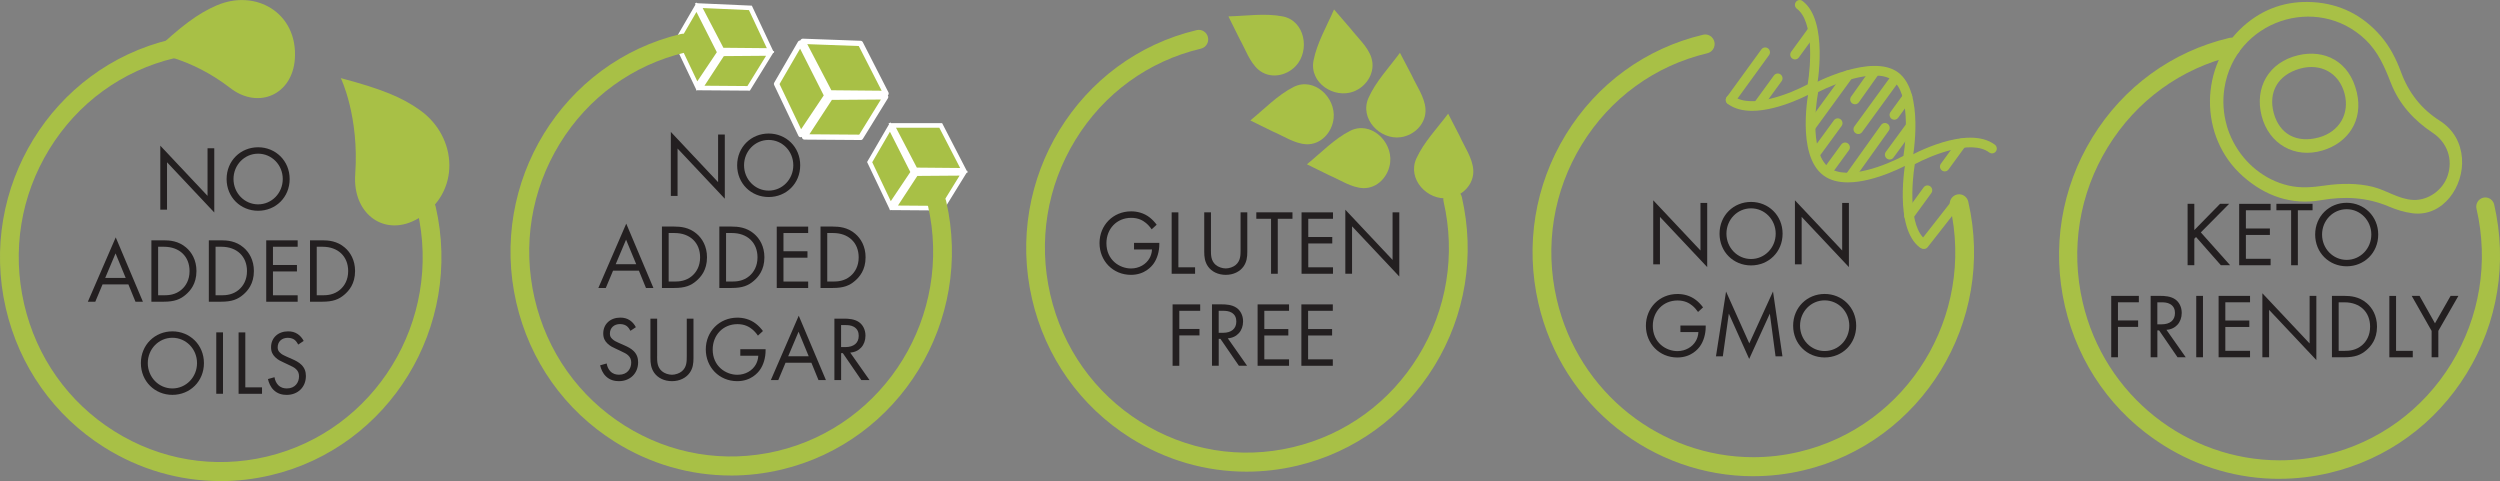 <svg xmlns="http://www.w3.org/2000/svg" width="343" height="66" viewBox="0 0 343 66" fill="none"><rect x="0" y="0" width="343" height="66" fill="#808080" stroke="none"/><g clip-path="url(#clip0_686_1608)"><path d="M21.993 28.768V19.986L28.475 26.873V20.344H29.398V29.151L22.915 22.264V28.768H21.993Z" fill="#231F20"></path><path d="M31.09 24.561C31.09 22.045 33.024 20.205 35.413 20.205C37.803 20.205 39.741 22.05 39.741 24.561C39.741 27.072 37.823 28.917 35.413 28.917C33.004 28.917 31.09 27.062 31.09 24.561ZM32.037 24.561C32.037 26.495 33.544 28.037 35.413 28.037C37.283 28.037 38.794 26.495 38.794 24.561C38.794 22.627 37.288 21.085 35.413 21.085C33.539 21.085 32.037 22.627 32.037 24.561Z" fill="#231F20"></path><path d="M17.611 39.022H14.068L13.072 41.399H12.052L15.879 32.567L19.608 41.399H18.588L17.616 39.022H17.611ZM17.248 38.137L15.854 34.765L14.431 38.137H17.248Z" fill="#231F20"></path><path d="M20.771 32.97H22.464C23.298 32.97 24.486 33.06 25.531 33.955C26.291 34.596 26.954 35.67 26.954 37.187C26.954 38.958 26.095 39.902 25.497 40.419C24.736 41.076 23.936 41.394 22.454 41.394H20.771V32.97ZM21.694 40.514H22.503C23.166 40.514 24.074 40.439 24.883 39.758C25.506 39.226 26.007 38.396 26.007 37.192C26.007 35.173 24.608 33.855 22.503 33.855H21.694V40.514Z" fill="#231F20"></path><path d="M28.652 32.97H30.345C31.179 32.97 32.366 33.06 33.411 33.955C34.172 34.596 34.834 35.67 34.834 37.187C34.834 38.958 33.976 39.902 33.377 40.419C32.616 41.076 31.817 41.394 30.335 41.394H28.652V32.97ZM29.574 40.514H30.384C31.046 40.514 31.954 40.439 32.764 39.758C33.387 39.226 33.887 38.396 33.887 37.192C33.887 35.173 32.489 33.855 30.384 33.855H29.574V40.514Z" fill="#231F20"></path><path d="M40.84 33.855H37.45V36.357H40.742V37.242H37.45V40.514H40.84V41.399H36.527V32.975H40.84V33.86V33.855Z" fill="#231F20"></path><path d="M42.533 32.97H44.226C45.06 32.97 46.248 33.06 47.293 33.955C48.054 34.596 48.716 35.67 48.716 37.187C48.716 38.958 47.858 39.902 47.259 40.419C46.498 41.076 45.698 41.394 44.217 41.394H42.533V32.97ZM43.456 40.514H44.266C44.928 40.514 45.836 40.439 46.645 39.758C47.269 39.226 47.769 38.396 47.769 37.192C47.769 35.173 46.371 33.855 44.266 33.855H43.456V40.514Z" fill="#231F20"></path><path d="M19.329 49.818C19.329 47.302 21.262 45.462 23.652 45.462C26.041 45.462 27.98 47.307 27.98 49.818C27.98 52.33 26.061 54.175 23.652 54.175C21.242 54.175 19.329 52.32 19.329 49.818ZM20.276 49.818C20.276 51.753 21.782 53.294 23.652 53.294C25.521 53.294 27.032 51.753 27.032 49.818C27.032 47.884 25.526 46.342 23.652 46.342C21.777 46.342 20.276 47.884 20.276 49.818Z" fill="#231F20"></path><path d="M30.595 45.601V54.025H29.672V45.601H30.595Z" fill="#231F20"></path><path d="M33.657 45.601V53.145H35.948V54.03H32.734V45.606H33.657V45.601Z" fill="#231F20"></path><path d="M40.914 47.267C40.801 47.038 40.615 46.785 40.428 46.636C40.267 46.511 39.967 46.347 39.491 46.347C38.667 46.347 38.098 46.864 38.098 47.65C38.098 47.978 38.186 48.167 38.412 48.381C38.662 48.635 38.971 48.774 39.285 48.913L40.085 49.266C40.571 49.48 41.017 49.709 41.371 50.062C41.793 50.49 41.969 50.982 41.969 51.589C41.969 53.14 40.836 54.179 39.339 54.179C38.789 54.179 38.107 54.065 37.533 53.498C37.121 53.095 36.871 52.514 36.763 52.006L37.661 51.753C37.725 52.195 37.921 52.573 38.161 52.827C38.525 53.195 38.937 53.294 39.359 53.294C40.492 53.294 41.027 52.474 41.027 51.628C41.027 51.251 40.914 50.922 40.615 50.644C40.379 50.415 40.056 50.266 39.619 50.062L38.873 49.709C38.549 49.56 38.137 49.381 37.764 49.013C37.401 48.66 37.19 48.267 37.19 47.635C37.19 46.332 38.176 45.462 39.521 45.462C40.031 45.462 40.443 45.562 40.855 45.84C41.194 46.069 41.478 46.407 41.665 46.775L40.929 47.267H40.914Z" fill="#231F20"></path><path d="M20.899 7.3C20.899 7.3 26.031 7.783 31.601 12.084C35.448 15.053 40.139 12.994 40.458 8.041C40.86 1.77 35.085 -1.581 29.707 0.751C27.155 1.86 24.903 3.506 20.899 7.305V7.3Z" fill="#A8C046"></path><path d="M46.758 10.716C46.758 10.716 49.305 15.933 48.736 23.924C48.343 29.444 52.882 32.672 57.441 29.932C63.216 26.461 62.829 18.857 57.652 15.137C55.193 13.372 52.436 12.228 46.753 10.716H46.758Z" fill="#A8C046"></path><path d="M30.227 66C24.648 66 19.166 64.429 14.304 61.37C7.434 57.044 2.635 50.266 0.795 42.284C-3.003 25.809 7.135 9.274 23.396 5.425C24.088 5.261 24.78 5.699 24.942 6.4C25.104 7.101 24.672 7.802 23.98 7.967C16.772 9.672 10.653 14.123 6.752 20.493C2.846 26.863 1.624 34.392 3.307 41.698C4.99 49.003 9.382 55.204 15.668 59.157C21.954 63.116 29.383 64.354 36.591 62.648C51.469 59.127 60.743 43.995 57.264 28.922C57.102 28.221 57.534 27.52 58.226 27.356C58.918 27.192 59.609 27.629 59.771 28.331C63.569 44.806 53.432 61.345 37.175 65.194C34.869 65.741 32.538 66.01 30.227 66.01V66Z" fill="#A8C046"></path><path d="M121.555 12.82L113.841 12.745L110.141 5.669L118.046 5.958L121.555 12.82Z" fill="#A8C046"></path><path d="M121.555 13.188L113.841 13.114C113.709 13.114 113.586 13.039 113.527 12.919L109.832 5.843C109.773 5.729 109.778 5.59 109.847 5.475C109.915 5.361 110.038 5.306 110.166 5.306L118.071 5.594C118.203 5.594 118.321 5.674 118.38 5.793L121.888 12.656C121.947 12.77 121.942 12.905 121.874 13.014C121.81 13.123 121.692 13.188 121.565 13.188H121.555ZM114.062 12.383L120.961 12.447L117.825 6.316L110.759 6.057L114.062 12.383Z" fill="white"></path><path d="M118.085 18.842L110.382 18.788L113.939 13.342L121.515 13.283L118.085 18.842Z" fill="#A8C046"></path><path d="M118.085 19.21L110.382 19.155C110.249 19.155 110.126 19.081 110.063 18.962C109.999 18.842 110.009 18.698 110.082 18.589L113.64 13.143C113.708 13.044 113.816 12.979 113.939 12.979L121.515 12.925C121.648 12.925 121.766 12.994 121.829 13.114C121.893 13.228 121.888 13.372 121.82 13.486L118.39 19.046C118.326 19.155 118.208 19.22 118.085 19.22V19.21ZM111.049 18.424L117.884 18.474L120.858 13.655L114.135 13.705L111.049 18.424Z" fill="white"></path><path d="M106.544 11.517L109.857 18.464L113.439 13.114L109.793 5.918L106.544 11.517Z" fill="#A8C046"></path><path d="M109.857 18.827C109.857 18.827 109.837 18.827 109.832 18.827C109.704 18.817 109.587 18.738 109.533 18.618L106.216 11.671C106.162 11.562 106.167 11.433 106.23 11.328L109.479 5.729C109.547 5.614 109.665 5.555 109.803 5.55C109.935 5.55 110.053 5.629 110.112 5.749L113.758 12.949C113.816 13.069 113.812 13.213 113.733 13.322L110.156 18.668C110.087 18.768 109.974 18.827 109.857 18.827ZM106.952 11.532L109.911 17.733L113.017 13.089L109.773 6.679L106.952 11.532Z" fill="white"></path><path d="M105.705 6.932L99.061 6.868L95.872 0.771L102.957 1.084L105.705 6.932Z" fill="#A8C046"></path><path d="M106.201 7.25L98.87 7.181L95.342 0.428L103.154 0.776L106.201 7.25ZM99.248 6.554L105.21 6.609L102.756 1.387L96.407 1.104L99.248 6.549V6.554Z" fill="white"></path><path d="M102.717 12.124L96.078 12.074L99.145 7.38L105.671 7.33L102.717 12.124Z" fill="#A8C046"></path><path d="M102.889 12.437L95.504 12.383L98.978 7.061L106.235 7.007L102.889 12.432V12.437ZM96.657 11.761L102.545 11.806L105.107 7.653L99.311 7.698L96.652 11.766L96.657 11.761Z" fill="white"></path><path d="M92.77 5.808L95.626 11.796L98.713 7.186L95.572 0.985L92.77 5.808Z" fill="#A8C046"></path><path d="M95.582 12.422L92.417 5.793L95.592 0.328L99.076 7.206L95.587 12.422H95.582ZM93.124 5.818L95.671 11.159L98.35 7.161L95.553 1.636L93.124 5.818Z" fill="white"></path><path d="M132.252 23.367L125.603 23.308L122.418 17.206L129.067 17.211L132.252 23.367Z" fill="#A8C046"></path><path d="M132.767 23.691L125.416 23.621L121.903 16.893H129.259L132.772 23.691H132.767ZM125.789 22.995L131.732 23.049L128.876 17.529H122.934L125.789 22.995Z" fill="white"></path><path d="M129.264 28.559L122.625 28.509L125.691 23.82L132.218 23.77L129.264 28.559Z" fill="#A8C046"></path><path d="M129.435 28.878L122.045 28.823L125.52 23.502L132.777 23.447L129.43 28.872L129.435 28.878ZM123.203 28.201L129.092 28.246L131.653 24.094L125.858 24.138L123.199 28.206L123.203 28.201Z" fill="white"></path><path d="M119.317 22.244L122.173 28.231L125.255 23.626L122.119 17.42L119.317 22.244Z" fill="#A8C046"></path><path d="M122.129 28.863L118.964 22.229L122.139 16.764L125.623 23.641L122.134 28.858L122.129 28.863ZM119.67 22.259L122.217 27.599L124.896 23.601L122.099 18.076L119.67 22.259Z" fill="white"></path><path d="M92.04 26.883V18.101L98.522 24.989V18.459H99.444V27.266L92.962 20.379V26.883H92.04Z" fill="#231F20"></path><path d="M101.137 22.676C101.137 20.16 103.071 18.32 105.46 18.32C107.85 18.32 109.788 20.165 109.788 22.676C109.788 25.188 107.87 27.032 105.46 27.032C103.051 27.032 101.137 25.178 101.137 22.676ZM102.084 22.676C102.084 24.611 103.591 26.152 105.46 26.152C107.33 26.152 108.841 24.611 108.841 22.676C108.841 20.742 107.335 19.2 105.46 19.2C103.586 19.2 102.084 20.742 102.084 22.676Z" fill="#231F20"></path><path d="M87.653 37.137H84.11L83.114 39.514H82.093L85.921 30.683L89.65 39.514H88.629L87.658 37.137H87.653ZM87.29 36.252L85.896 32.881L84.473 36.252H87.29Z" fill="#231F20"></path><path d="M90.818 31.085H92.511C93.345 31.085 94.532 31.175 95.578 32.07C96.338 32.712 97.001 33.786 97.001 35.302C97.001 37.073 96.142 38.018 95.543 38.535C94.783 39.191 93.983 39.51 92.501 39.51H90.818V31.085ZM91.74 38.629H92.55C93.213 38.629 94.12 38.555 94.93 37.873C95.553 37.341 96.054 36.511 96.054 35.307C96.054 33.288 94.655 31.971 92.55 31.971H91.74V38.629Z" fill="#231F20"></path><path d="M98.693 31.085H100.386C101.22 31.085 102.408 31.175 103.453 32.07C104.214 32.712 104.876 33.786 104.876 35.302C104.876 37.073 104.017 38.018 103.419 38.535C102.658 39.191 101.858 39.51 100.376 39.51H98.693V31.085ZM99.616 38.629H100.426C101.088 38.629 101.996 38.555 102.805 37.873C103.429 37.341 103.929 36.511 103.929 35.307C103.929 33.288 102.531 31.971 100.426 31.971H99.616V38.629Z" fill="#231F20"></path><path d="M110.882 31.971H107.492V34.472H110.784V35.357H107.492V38.629H110.882V39.514H106.569V31.09H110.882V31.976V31.971Z" fill="#231F20"></path><path d="M112.575 31.085H114.268C115.102 31.085 116.29 31.175 117.335 32.07C118.096 32.712 118.758 33.786 118.758 35.302C118.758 37.073 117.899 38.018 117.301 38.535C116.54 39.191 115.74 39.51 114.258 39.51H112.575V31.085ZM113.498 38.629H114.307C114.97 38.629 115.878 38.555 116.687 37.873C117.31 37.341 117.811 36.511 117.811 35.307C117.811 33.288 116.412 31.971 114.307 31.971H113.498V38.629Z" fill="#231F20"></path><path d="M86.495 45.383C86.382 45.154 86.195 44.9 86.009 44.751C85.847 44.627 85.548 44.462 85.072 44.462C84.247 44.462 83.678 44.98 83.678 45.765C83.678 46.094 83.766 46.282 83.992 46.496C84.243 46.75 84.552 46.889 84.866 47.029L85.665 47.382C86.151 47.595 86.598 47.824 86.951 48.177C87.373 48.605 87.55 49.097 87.55 49.704C87.55 51.255 86.416 52.295 84.92 52.295C84.37 52.295 83.688 52.18 83.114 51.614C82.702 51.211 82.451 50.629 82.339 50.122L83.237 49.868C83.3 50.311 83.497 50.688 83.737 50.942C84.1 51.31 84.512 51.41 84.934 51.41C86.068 51.41 86.603 50.589 86.603 49.744C86.603 49.366 86.49 49.038 86.191 48.759C85.955 48.53 85.631 48.381 85.195 48.177L84.449 47.824C84.125 47.675 83.713 47.496 83.34 47.128C82.977 46.775 82.766 46.382 82.766 45.75C82.766 44.448 83.752 43.577 85.096 43.577C85.607 43.577 86.019 43.677 86.431 43.955C86.77 44.184 87.054 44.522 87.241 44.89L86.505 45.383H86.495Z" fill="#231F20"></path><path d="M90.155 48.883C90.155 49.59 90.155 50.36 90.818 50.932C91.151 51.221 91.726 51.415 92.187 51.415C92.648 51.415 93.222 51.226 93.561 50.932C94.223 50.365 94.223 49.594 94.223 48.883V43.717H95.146V49.137C95.146 49.843 95.072 50.524 94.621 51.156C94.12 51.852 93.252 52.295 92.192 52.295C91.132 52.295 90.258 51.852 89.763 51.156C89.316 50.524 89.238 49.843 89.238 49.137V43.717H90.16V48.883H90.155Z" fill="#231F20"></path><path d="M101.574 47.909H105.038V48.113C105.038 49.047 104.763 50.057 104.238 50.778C103.988 51.116 103.056 52.295 101.147 52.295C98.679 52.295 96.834 50.385 96.834 47.938C96.834 45.492 98.689 43.582 101.171 43.582C101.971 43.582 102.904 43.786 103.713 44.418C104.086 44.706 104.435 45.089 104.675 45.417L103.988 46.049C103.753 45.706 103.478 45.402 103.203 45.179C102.805 44.85 102.182 44.472 101.181 44.472C99.174 44.472 97.781 45.999 97.781 47.958C97.781 50.256 99.587 51.419 101.157 51.419C102.266 51.419 103.227 50.853 103.699 50.007C103.846 49.744 104.013 49.336 104.037 48.809H101.569V47.924L101.574 47.909Z" fill="#231F20"></path><path d="M111.319 49.769H107.776L106.78 52.146H105.76L109.587 43.314L113.316 52.146H112.296L111.324 49.769H111.319ZM110.956 48.883L109.562 45.512L108.139 48.883H110.956Z" fill="#231F20"></path><path d="M115.814 43.717C116.373 43.717 117.212 43.756 117.835 44.184C118.321 44.512 118.743 45.159 118.743 46.054C118.743 47.342 117.909 48.292 116.648 48.376L119.293 52.141H118.169L115.637 48.451H115.402V52.141H114.479V43.717H115.814ZM115.402 47.62H115.985C117.134 47.62 117.816 47.063 117.816 46.079C117.816 45.611 117.678 45.144 117.153 44.84C116.78 44.627 116.353 44.602 115.956 44.602H115.397V47.62H115.402Z" fill="#231F20"></path><path d="M100.268 65.239C94.689 65.239 89.203 63.668 84.345 60.609C77.476 56.283 72.677 49.505 70.837 41.523C67.039 25.048 77.176 8.509 93.433 4.66C94.125 4.495 94.817 4.933 94.979 5.634C95.141 6.335 94.709 7.037 94.017 7.201C86.809 8.906 80.69 13.357 76.789 19.727C72.888 26.098 71.661 33.627 73.344 40.932C75.027 48.237 79.419 54.438 85.705 58.392C91.99 62.35 99.419 63.588 106.628 61.883C121.506 58.362 130.78 43.229 127.301 28.156C127.139 27.455 127.571 26.754 128.263 26.59C128.954 26.426 129.646 26.863 129.808 27.565C133.606 44.04 123.468 60.58 107.212 64.429C104.906 64.976 102.575 65.244 100.264 65.244L100.268 65.239Z" fill="#A8C046"></path><path d="M172.656 9.558C174.192 10.871 176.468 10.468 177.793 9.041C179.756 6.927 179.049 2.849 175.997 2.253C173.588 1.78 170.968 2.188 168.539 2.248C168.554 2.248 169.942 5.112 170.07 5.336C170.86 6.733 171.454 8.528 172.656 9.558Z" fill="#A8C046"></path><path d="M179.207 19.792C181.214 19.887 182.779 18.166 182.975 16.216C183.265 13.327 180.257 10.528 177.474 11.935C175.281 13.044 173.446 14.983 171.547 16.525C171.557 16.515 174.383 17.937 174.614 18.032C176.081 18.653 177.631 19.712 179.202 19.787L179.207 19.792Z" fill="#A8C046"></path><path d="M186.969 25.809C188.976 25.904 190.542 24.183 190.738 22.234C191.027 19.345 188.019 16.545 185.237 17.952C183.044 19.061 181.209 21 179.31 22.542C179.319 22.532 182.146 23.954 182.376 24.049C183.844 24.67 185.394 25.73 186.964 25.804L186.969 25.809Z" fill="#A8C046"></path><path d="M188.152 7.922C188.77 9.861 187.543 11.84 185.743 12.547C183.068 13.591 179.614 11.388 180.217 8.3C180.693 5.863 182.058 3.556 183.029 1.298C183.024 1.313 185.119 3.7 185.276 3.899C186.258 5.167 187.671 6.405 188.157 7.922H188.152Z" fill="#A8C046"></path><path d="M195.571 14.879C195.738 16.908 194.094 18.554 192.185 18.827C189.349 19.23 186.479 16.281 187.764 13.417C188.775 11.154 190.62 9.225 192.072 7.245C192.063 7.255 193.564 10.065 193.672 10.299C194.339 11.761 195.444 13.293 195.571 14.879Z" fill="#A8C046"></path><path d="M202.132 23.258C202.284 25.292 200.63 26.923 198.712 27.177C195.87 27.555 193.024 24.586 194.33 21.732C195.36 19.479 197.22 17.559 198.687 15.595C198.677 15.605 200.159 18.424 200.262 18.658C200.92 20.125 202.009 21.667 202.127 23.253L202.132 23.258Z" fill="#A8C046"></path><path d="M171.022 64.712C165.442 64.712 159.961 63.141 155.099 60.082C148.229 55.756 143.43 48.978 141.59 40.996C137.792 24.521 147.93 7.981 164.186 4.132C164.878 3.968 165.57 4.406 165.732 5.107C165.894 5.808 165.462 6.51 164.77 6.674C157.562 8.379 151.443 12.83 147.542 19.2C143.636 25.57 142.414 33.099 144.097 40.405C145.78 47.71 150.172 53.911 156.458 57.864C162.744 61.823 170.173 63.061 177.381 61.355C184.589 59.65 190.708 55.199 194.609 48.829C198.515 42.458 199.737 34.929 198.054 27.624C197.892 26.923 198.324 26.222 199.016 26.058C199.708 25.894 200.399 26.331 200.561 27.033C202.402 35.014 201.067 43.244 196.798 50.206C192.529 57.168 185.841 62.032 177.965 63.897C175.659 64.444 173.328 64.712 171.017 64.712H171.022Z" fill="#A8C046"></path><path d="M155.594 33.323H159.058V33.527C159.058 34.462 158.784 35.471 158.259 36.193C158.008 36.531 157.076 37.709 155.167 37.709C152.699 37.709 150.854 35.8 150.854 33.353C150.854 30.906 152.709 28.997 155.192 28.997C155.992 28.997 156.924 29.201 157.734 29.832C158.106 30.121 158.455 30.504 158.695 30.832L158.008 31.463C157.773 31.12 157.498 30.817 157.223 30.593C156.826 30.265 156.203 29.887 155.202 29.887C153.195 29.887 151.801 31.414 151.801 33.373C151.801 35.67 153.607 36.834 155.177 36.834C156.286 36.834 157.248 36.267 157.719 35.422C157.866 35.158 158.033 34.75 158.057 34.223H155.589V33.338L155.594 33.323Z" fill="#231F20"></path><path d="M161.674 29.131V36.675H163.965V37.56H160.751V29.136H161.674V29.131Z" fill="#231F20"></path><path d="M166.139 34.298C166.139 35.004 166.139 35.775 166.801 36.347C167.135 36.635 167.709 36.829 168.171 36.829C168.632 36.829 169.206 36.64 169.544 36.347C170.207 35.78 170.207 35.009 170.207 34.298V29.131H171.129V34.551C171.129 35.258 171.056 35.939 170.604 36.571C170.104 37.267 169.235 37.709 168.175 37.709C167.116 37.709 166.242 37.267 165.746 36.571C165.3 35.939 165.221 35.258 165.221 34.551V29.131H166.144V34.298H166.139Z" fill="#231F20"></path><path d="M175.31 30.016V37.56H174.388V30.016H172.366V29.131H177.327V30.016H175.305H175.31Z" fill="#231F20"></path><path d="M182.886 30.016H179.496V32.518H182.788V33.403H179.496V36.675H182.886V37.56H178.573V29.136H182.886V30.021V30.016Z" fill="#231F20"></path><path d="M184.579 37.555V28.773L191.061 35.66V29.131H191.984V37.938L185.502 31.051V37.555H184.579Z" fill="#231F20"></path><path d="M164.667 42.642H161.801V45.134H164.569V46.019H161.801V50.186H160.879V41.762H164.667V42.647V42.642Z" fill="#231F20"></path><path d="M167.621 41.757C168.18 41.757 169.02 41.797 169.643 42.225C170.129 42.553 170.551 43.199 170.551 44.094C170.551 45.383 169.716 46.332 168.455 46.417L171.1 50.181H169.976L167.444 46.491H167.209V50.181H166.286V41.757H167.621ZM167.209 45.661H167.793C168.941 45.661 169.623 45.104 169.623 44.119C169.623 43.652 169.486 43.184 168.961 42.881C168.588 42.667 168.161 42.642 167.763 42.642H167.204V45.661H167.209Z" fill="#231F20"></path><path d="M176.856 42.642H173.465V45.144H176.758V46.029H173.465V49.301H176.856V50.186H172.543V41.762H176.856V42.647V42.642Z" fill="#231F20"></path><path d="M182.862 42.642H179.471V45.144H182.764V46.029H179.471V49.301H182.862V50.186H178.549V41.762H182.862V42.647V42.642Z" fill="#231F20"></path><path d="M253.522 25.023C252.275 25.023 251.103 24.76 250.165 24.059C246.367 21.219 248.149 12.427 248.227 12.054L248.291 11.751L248.561 11.607C248.894 11.428 256.824 7.245 260.44 9.951C264.057 12.656 262.452 21.562 262.384 21.94L262.325 22.249L262.055 22.398C261.81 22.537 257.329 25.023 253.517 25.023H253.522ZM249.449 12.636C248.978 15.162 248.463 21.14 250.946 22.995C253.433 24.854 258.91 22.587 261.152 21.388C261.574 18.822 262.021 12.775 259.665 11.015C257.31 9.255 251.74 11.467 249.449 12.636Z" fill="#A8C046"></path><path d="M240.391 15.207C239.144 15.207 237.972 14.944 237.034 14.242C236.745 14.024 236.681 13.611 236.897 13.317C237.113 13.024 237.52 12.959 237.81 13.178C240.298 15.038 245.779 12.77 248.016 11.572C248.438 9.006 248.885 2.959 246.529 1.198C246.24 0.98 246.176 0.567 246.392 0.274C246.608 -0.02 247.015 -0.085 247.305 0.134C250.921 2.835 249.317 11.746 249.248 12.124L249.189 12.432L248.919 12.581C248.674 12.721 244.194 15.207 240.381 15.207H240.391Z" fill="#A8C046"></path><path d="M263.802 34.094C263.664 34.094 263.532 34.054 263.414 33.965C259.798 31.259 261.402 22.353 261.471 21.975L261.53 21.667L261.8 21.518C262.129 21.334 269.896 17.012 273.694 19.852C273.984 20.07 274.047 20.483 273.832 20.777C273.616 21.07 273.208 21.135 272.919 20.916C270.431 19.056 264.95 21.324 262.712 22.522C262.29 25.088 261.844 31.135 264.199 32.896C264.489 33.114 264.553 33.527 264.337 33.821C264.209 33.995 264.013 34.089 263.812 34.089L263.802 34.094Z" fill="#A8C046"></path><path d="M237.447 14.362C237.314 14.362 237.177 14.322 237.059 14.232C236.769 14.014 236.706 13.601 236.922 13.307L241.662 6.778C241.878 6.485 242.285 6.42 242.574 6.639C242.864 6.858 242.928 7.27 242.712 7.564L237.972 14.093C237.844 14.272 237.643 14.362 237.442 14.362H237.447Z" fill="#A8C046"></path><path d="M263.969 34.154C263.826 34.154 263.684 34.109 263.561 34.01C263.277 33.781 263.233 33.363 263.458 33.08L267.86 27.46C268.086 27.172 268.498 27.127 268.777 27.356C269.062 27.584 269.106 28.002 268.88 28.286L264.479 33.905C264.351 34.069 264.16 34.154 263.969 34.154Z" fill="#A8C046"></path><path d="M241.367 14.899C241.23 14.899 241.097 14.859 240.98 14.769C240.69 14.551 240.626 14.138 240.842 13.845L243.384 10.354C243.6 10.06 244.007 9.995 244.297 10.214C244.586 10.433 244.65 10.846 244.434 11.139L241.892 14.63C241.765 14.804 241.568 14.899 241.367 14.899Z" fill="#A8C046"></path><path d="M246.274 8.156C246.137 8.156 246.004 8.116 245.887 8.026C245.597 7.807 245.533 7.395 245.749 7.101L248.075 3.909C248.291 3.615 248.698 3.551 248.988 3.769C249.277 3.988 249.341 4.401 249.125 4.694L246.799 7.887C246.672 8.061 246.47 8.156 246.274 8.156Z" fill="#A8C046"></path><path d="M261.908 30.255C261.77 30.255 261.638 30.215 261.52 30.126C261.231 29.907 261.167 29.494 261.383 29.201L263.924 25.71C264.14 25.416 264.548 25.352 264.837 25.57C265.127 25.789 265.19 26.202 264.975 26.495L262.433 29.986C262.305 30.16 262.109 30.255 261.908 30.255Z" fill="#A8C046"></path><path d="M266.815 23.517C266.677 23.517 266.545 23.477 266.427 23.387C266.138 23.169 266.074 22.756 266.29 22.462L268.616 19.27C268.831 18.977 269.239 18.912 269.528 19.131C269.818 19.349 269.882 19.762 269.666 20.056L267.34 23.248C267.212 23.422 267.016 23.517 266.815 23.517Z" fill="#A8C046"></path><path d="M249.258 21.503C249.12 21.503 248.988 21.463 248.87 21.373C248.58 21.155 248.517 20.742 248.733 20.448L251.613 16.505C251.829 16.212 252.236 16.147 252.526 16.366C252.815 16.584 252.879 16.997 252.663 17.291L249.783 21.234C249.655 21.408 249.459 21.503 249.258 21.503Z" fill="#A8C046"></path><path d="M250.779 24.128C250.641 24.128 250.509 24.089 250.391 23.999C250.102 23.78 250.038 23.367 250.254 23.074L252.624 19.822C252.84 19.529 253.247 19.464 253.537 19.683C253.826 19.901 253.89 20.314 253.674 20.608L251.304 23.86C251.176 24.034 250.98 24.128 250.779 24.128Z" fill="#A8C046"></path><path d="M259.901 16.425C259.763 16.425 259.631 16.386 259.513 16.296C259.224 16.077 259.16 15.665 259.376 15.371L261.182 12.89C261.398 12.596 261.805 12.532 262.094 12.751C262.384 12.969 262.448 13.382 262.232 13.675L260.426 16.157C260.298 16.331 260.102 16.425 259.901 16.425Z" fill="#A8C046"></path><path d="M254.503 14.307C254.371 14.307 254.238 14.267 254.12 14.183C253.826 13.969 253.762 13.556 253.973 13.258L256.652 9.478C256.863 9.18 257.271 9.115 257.565 9.329C257.86 9.543 257.923 9.956 257.712 10.254L255.033 14.034C254.906 14.213 254.704 14.307 254.503 14.307Z" fill="#A8C046"></path><path d="M248.468 18.017C248.33 18.017 248.198 17.977 248.08 17.887C247.79 17.669 247.727 17.256 247.942 16.962L253.065 9.926C253.281 9.632 253.689 9.568 253.978 9.787C254.268 10.005 254.331 10.418 254.115 10.712L248.993 17.748C248.865 17.922 248.669 18.017 248.468 18.017Z" fill="#A8C046"></path><path d="M254.955 18.39C254.817 18.39 254.685 18.35 254.567 18.26C254.277 18.042 254.214 17.629 254.43 17.335L259.552 10.299C259.768 10.005 260.176 9.941 260.465 10.16C260.755 10.378 260.818 10.791 260.603 11.085L255.48 18.121C255.352 18.295 255.156 18.39 254.955 18.39Z" fill="#A8C046"></path><path d="M253.816 24.914C253.684 24.914 253.551 24.874 253.433 24.79C253.139 24.576 253.075 24.163 253.286 23.865L258.08 17.151C258.291 16.853 258.699 16.788 258.993 17.002C259.287 17.216 259.351 17.629 259.14 17.927L254.346 24.641C254.219 24.82 254.017 24.914 253.816 24.914Z" fill="#A8C046"></path><path d="M259.263 21.886C259.126 21.886 258.993 21.846 258.875 21.756C258.586 21.538 258.522 21.125 258.738 20.831L261.476 17.092C261.692 16.798 262.104 16.734 262.389 16.953C262.678 17.171 262.742 17.584 262.526 17.878L259.788 21.617C259.66 21.791 259.464 21.886 259.263 21.886Z" fill="#A8C046"></path><path d="M240.558 65.339C226.809 65.339 214.335 55.766 211.072 41.628C209.232 33.647 210.567 25.416 214.836 18.454C219.105 11.492 225.793 6.629 233.668 4.764C234.36 4.6 235.052 5.038 235.214 5.739C235.376 6.44 234.944 7.141 234.252 7.305C227.044 9.011 220.925 13.462 217.024 19.832C213.118 26.202 211.896 33.731 213.579 41.036C216.563 53.971 227.976 62.728 240.558 62.728C242.638 62.728 244.748 62.489 246.863 61.987C261.741 58.466 271.015 43.334 267.536 28.256C267.374 27.555 267.806 26.854 268.498 26.689C269.19 26.525 269.882 26.963 270.044 27.664C273.842 44.139 263.704 60.679 247.447 64.528C245.141 65.075 242.83 65.334 240.558 65.334V65.339Z" fill="#A8C046"></path><path d="M226.823 36.262V27.48L233.305 34.367V27.838H234.228V36.645L227.746 29.758V36.262H226.823Z" fill="#231F20"></path><path d="M235.921 32.06C235.921 29.544 237.854 27.704 240.244 27.704C242.633 27.704 244.572 29.549 244.572 32.06C244.572 34.571 242.653 36.416 240.244 36.416C237.834 36.416 235.921 34.562 235.921 32.06ZM236.868 32.06C236.868 33.995 238.374 35.536 240.244 35.536C242.113 35.536 243.625 33.995 243.625 32.06C243.625 30.126 242.118 28.584 240.244 28.584C238.369 28.584 236.868 30.126 236.868 32.06Z" fill="#231F20"></path><path d="M246.265 36.262V27.48L252.747 34.367V27.838H253.669V36.645L247.187 29.758V36.262H246.265Z" fill="#231F20"></path><path d="M230.557 44.661H234.022V44.865C234.022 45.8 233.747 46.81 233.222 47.531C232.972 47.869 232.039 49.047 230.131 49.047C227.662 49.047 225.817 47.138 225.817 44.691C225.817 42.245 227.672 40.335 230.155 40.335C230.955 40.335 231.887 40.539 232.697 41.17C233.07 41.459 233.418 41.842 233.659 42.17L232.972 42.801C232.736 42.458 232.461 42.155 232.187 41.931C231.789 41.603 231.166 41.225 230.165 41.225C228.158 41.225 226.764 42.752 226.764 44.711C226.764 47.009 228.57 48.172 230.14 48.172C231.249 48.172 232.211 47.605 232.682 46.76C232.829 46.496 232.996 46.089 233.021 45.562H230.553V44.676L230.557 44.661Z" fill="#231F20"></path><path d="M235.43 48.893L236.814 40.002L240.003 47.113L243.257 39.987L244.552 48.893H243.605L242.82 43.03L239.988 49.246L237.196 43.03L236.372 48.893H235.425H235.43Z" fill="#231F20"></path><path d="M246.019 44.686C246.019 42.17 247.953 40.33 250.342 40.33C252.732 40.33 254.67 42.175 254.67 44.686C254.67 47.198 252.752 49.042 250.342 49.042C247.933 49.042 246.019 47.188 246.019 44.686ZM246.966 44.686C246.966 46.621 248.473 48.162 250.342 48.162C252.212 48.162 253.723 46.621 253.723 44.686C253.723 42.752 252.217 41.21 250.342 41.21C248.468 41.21 246.966 42.752 246.966 44.686Z" fill="#231F20"></path><path d="M337.784 21.697C338.083 25.546 335.198 29.802 330.998 29.26C329.894 29.116 328.78 28.778 327.749 28.335C324.722 27.052 321.674 26.908 318.441 27.465C314.412 28.166 310.81 26.918 307.714 24.173C301.63 18.778 301.757 8.986 307.778 3.605C310.511 1.164 313.735 0.08 317.317 0.293C321.017 0.512 324.148 2.064 326.635 4.938C327.911 6.415 328.76 8.101 329.427 9.911C330.468 12.731 332.215 14.963 334.737 16.565C336.67 17.793 337.627 19.658 337.784 21.697ZM305.511 17.246C305.732 17.997 306.026 18.738 306.399 19.454C307.95 22.433 310.698 24.69 313.956 25.451C315.688 25.854 317.273 25.7 319.005 25.451C321.135 25.143 323.475 25.108 325.58 25.64C327.455 26.113 329.113 27.341 331.091 27.43C333.137 27.525 335.139 26.093 335.806 24.143C336.582 21.866 335.767 19.553 333.765 18.221C331.184 16.51 329.148 14.277 328.014 11.353C327.17 9.18 326.272 7.096 324.55 5.45C317.857 -0.94 306.61 2.859 305.187 12.119C304.922 13.83 305.04 15.59 305.521 17.251L305.511 17.246Z" fill="#A8C046"></path><path d="M310.3 15.918C309.289 11.995 311.287 8.538 315.291 7.584C318.863 6.733 322.342 8.34 323.358 12.686C324.246 16.485 322.214 19.568 318.657 20.642C314.82 21.801 311.287 19.742 310.3 15.913V15.918ZM315.551 9.419C312.557 10.259 311.169 12.621 311.964 15.53C312.754 18.419 315.124 19.688 318.161 18.852C320.963 18.081 322.416 15.58 321.665 12.81C320.909 10.005 318.402 8.618 315.551 9.419Z" fill="#A8C046"></path><path d="M312.695 65.697C307.12 65.697 301.649 64.125 296.796 61.072C289.936 56.751 285.147 49.982 283.307 42.011C281.467 34.039 282.807 25.819 287.066 18.867C291.33 11.915 298.008 7.057 305.874 5.197C306.541 5.038 307.214 5.46 307.371 6.137C307.528 6.818 307.111 7.494 306.443 7.653C299.225 9.364 293.096 13.815 289.186 20.195C285.275 26.575 284.048 34.114 285.736 41.429C288.724 54.383 300.157 63.151 312.754 63.156C314.839 63.156 316.954 62.917 319.069 62.415C326.287 60.704 332.416 56.253 336.326 49.873C340.237 43.493 341.464 35.949 339.776 28.639C339.619 27.957 340.036 27.281 340.704 27.122C341.371 26.963 342.043 27.386 342.2 28.062C344.04 36.033 342.701 44.254 338.441 51.206C334.177 58.158 327.499 63.011 319.633 64.876C317.327 65.423 315.006 65.692 312.695 65.692V65.697Z" fill="#A8C046"></path><path d="M301.055 31.573L304.598 27.957H305.844L301.953 31.886L305.967 36.382H304.696L301.296 32.518L301.06 32.756V36.382H300.138V27.957H301.06V31.573H301.055Z" fill="#231F20"></path><path d="M311.527 28.848H308.136V31.349H311.429V32.234H308.136V35.506H311.527V36.392H307.214V27.968H311.527V28.853V28.848Z" fill="#231F20"></path><path d="M315.266 28.848V36.392H314.343V28.848H312.322V27.962H317.282V28.848H315.261H315.266Z" fill="#231F20"></path><path d="M317.641 32.179C317.641 29.663 319.574 27.823 321.964 27.823C324.354 27.823 326.292 29.668 326.292 32.179C326.292 34.691 324.373 36.536 321.964 36.536C319.555 36.536 317.641 34.681 317.641 32.179ZM318.588 32.179C318.588 34.114 320.094 35.656 321.964 35.656C323.833 35.656 325.345 34.114 325.345 32.179C325.345 30.245 323.838 28.703 321.964 28.703C320.089 28.703 318.588 30.245 318.588 32.179Z" fill="#231F20"></path><path d="M293.45 41.474H290.584V43.965H293.351V44.85H290.584V49.018H289.661V40.594H293.45V41.479V41.474Z" fill="#231F20"></path><path d="M296.404 40.594C296.963 40.594 297.802 40.633 298.425 41.061C298.911 41.389 299.333 42.036 299.333 42.931C299.333 44.219 298.499 45.169 297.238 45.253L299.883 49.018H298.759L296.227 45.328H295.991V49.018H295.069V40.594H296.404ZM295.991 44.497H296.575C297.724 44.497 298.406 43.94 298.406 42.956C298.406 42.488 298.268 42.021 297.743 41.718C297.37 41.504 296.943 41.479 296.546 41.479H295.986V44.497H295.991Z" fill="#231F20"></path><path d="M302.248 40.594V49.018H301.325V40.594H302.248Z" fill="#231F20"></path><path d="M308.705 41.474H305.315V43.975H308.607V44.86H305.315V48.133H308.705V49.018H304.392V40.594H308.705V41.479V41.474Z" fill="#231F20"></path><path d="M310.398 49.018V40.236L316.88 47.123V40.594H317.803V49.401L311.321 42.513V49.018H310.398Z" fill="#231F20"></path><path d="M319.942 40.594H321.635C322.469 40.594 323.657 40.683 324.702 41.578C325.462 42.22 326.125 43.294 326.125 44.811C326.125 46.581 325.266 47.526 324.668 48.043C323.907 48.699 323.107 49.018 321.625 49.018H319.942V40.594ZM320.865 48.137H321.674C322.337 48.137 323.245 48.063 324.054 47.382C324.677 46.849 325.178 46.019 325.178 44.816C325.178 42.797 323.779 41.479 321.674 41.479H320.865V48.137Z" fill="#231F20"></path><path d="M328.74 40.594V48.137H331.032V49.023H327.818V40.599H328.74V40.594Z" fill="#231F20"></path><path d="M333.613 45.392L330.885 40.594H331.959L334.079 44.358L336.223 40.594H337.293L334.54 45.392V49.018H333.618V45.392H333.613Z" fill="#231F20"></path></g><defs><clipPath id="clip0_686_1608"><rect width="343" height="66" fill="white"></rect></clipPath></defs></svg>